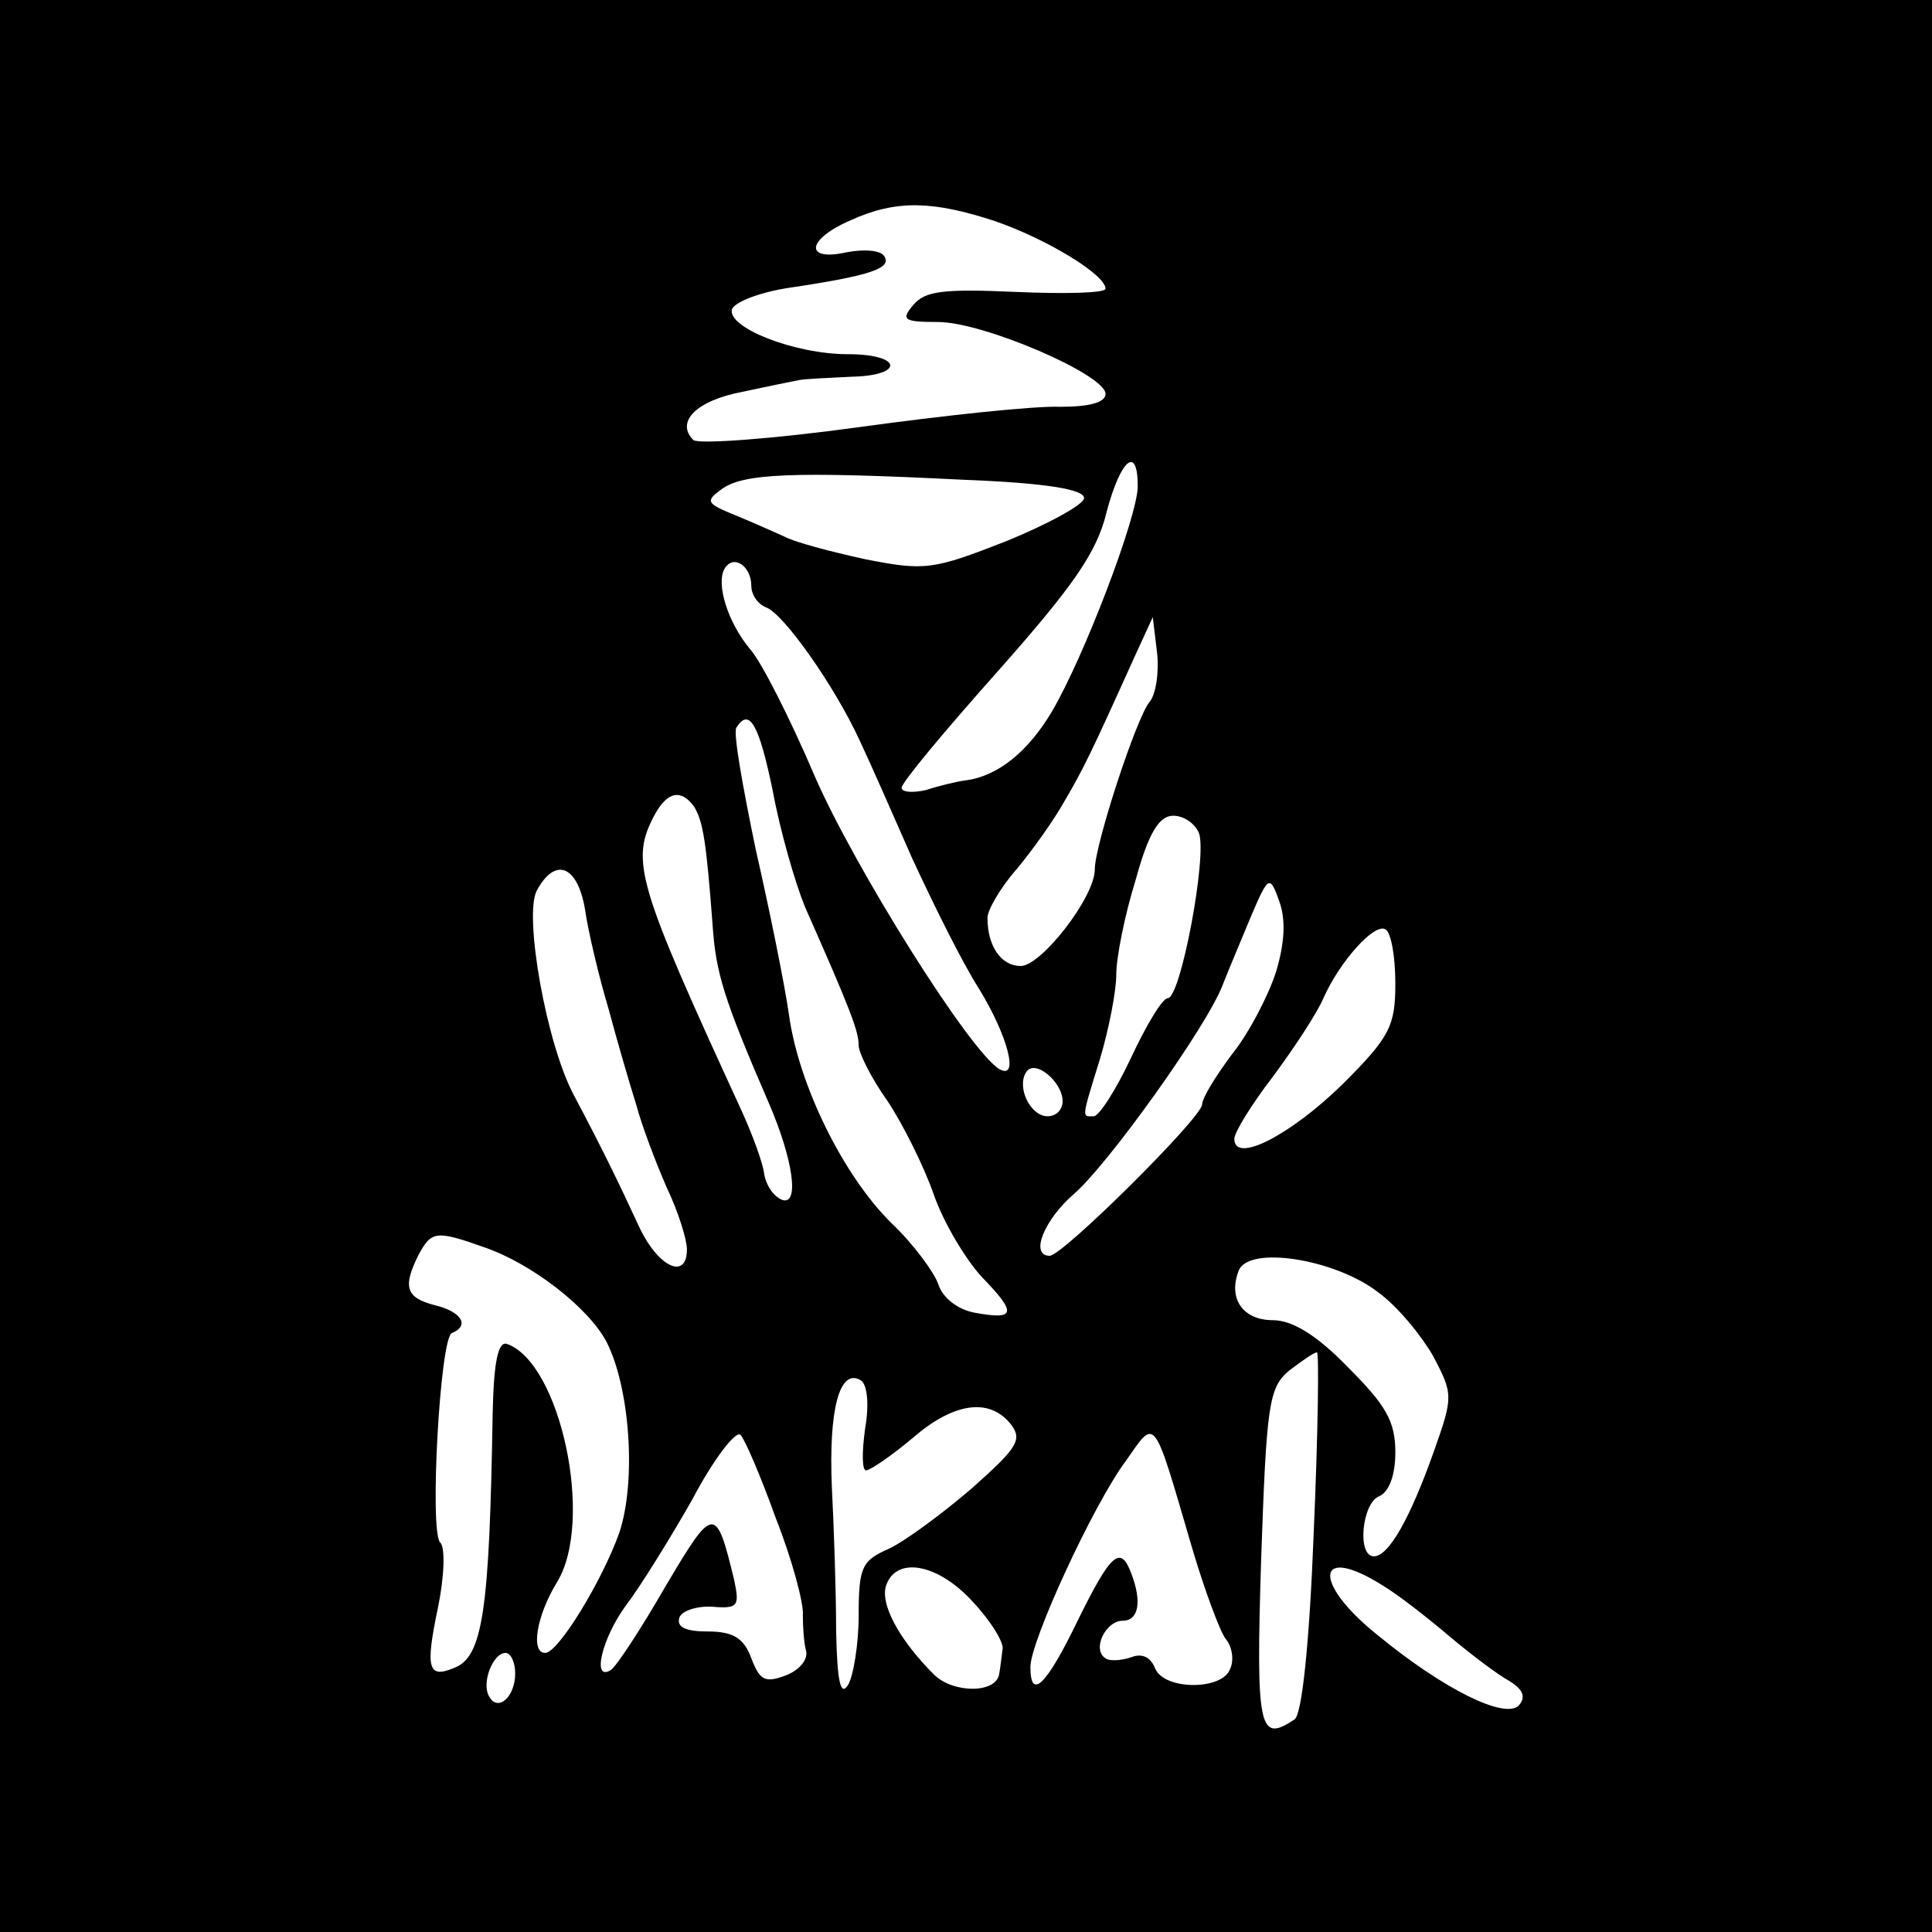 <?xml version="1.0" standalone="no"?>
<!DOCTYPE svg PUBLIC "-//W3C//DTD SVG 20010904//EN"
 "http://www.w3.org/TR/2001/REC-SVG-20010904/DTD/svg10.dtd">
<svg version="1.0" xmlns="http://www.w3.org/2000/svg"
 width="180pt" height="180pt" viewBox="0 0 180 180"
 preserveAspectRatio="xMidYMid meet">
<g transform="translate(0,180) scale(0.1,-0.1)"
fill="#000000" stroke="none">
<path d="M0 900 l0 -900 900 0 900 0 0 900 0 900 -900 0 -900 0 0 -900z m927
694 c49 -17 103 -50 103 -63 0 -4 -37 -5 -83 -3 -68 3 -85 1 -96 -12 -12 -14
-9 -16 23 -16 42 0 156 -49 156 -67 0 -8 -15 -12 -42 -12 -24 1 -108 -8 -188
-19 -80 -11 -149 -16 -154 -12 -17 17 3 37 46 45 23 5 48 10 53 11 6 1 27 2
48 3 50 1 48 21 -3 21 -50 0 -113 25 -108 42 3 7 27 16 54 20 74 11 95 18 88
29 -3 6 -19 7 -35 4 -40 -9 -38 12 4 30 42 19 76 18 134 -1z m133 -247 c0 -28
-50 -159 -80 -210 -22 -37 -50 -60 -80 -64 -8 -1 -25 -5 -37 -9 -13 -3 -23 -2
-23 2 0 5 41 54 90 109 69 78 92 110 101 148 13 49 29 63 29 24z m-162 6 c77
-3 112 -9 112 -17 0 -6 -33 -24 -72 -40 -69 -27 -76 -28 -132 -17 -32 7 -66
16 -75 21 -9 4 -29 13 -46 20 -27 11 -28 13 -13 24 20 15 66 17 226 9z m-198
-99 c0 -8 6 -17 14 -20 16 -6 63 -72 87 -124 9 -19 31 -69 49 -110 19 -41 46
-96 62 -121 27 -44 38 -86 19 -75 -28 17 -135 188 -172 273 -23 54 -50 107
-60 118 -21 25 -32 61 -24 75 8 14 25 3 25 -16z m371 -108 c-12 -14 -51 -133
-51 -156 0 -26 -50 -90 -69 -90 -18 0 -31 18 -31 45 0 7 12 28 27 45 15 18 35
46 45 64 17 29 24 43 65 134 l17 37 4 -33 c2 -18 -1 -39 -7 -46z m-351 -83 c7
-38 21 -86 30 -108 43 -97 50 -116 50 -129 0 -7 12 -31 27 -52 14 -21 34 -61
43 -87 9 -26 30 -61 45 -77 33 -34 31 -40 -7 -33 -16 3 -30 14 -34 27 -4 11
-23 37 -43 56 -45 44 -87 129 -96 195 -4 28 -18 97 -31 154 -12 58 -21 108
-18 113 12 19 21 4 34 -59z m-73 -15 c8 -14 11 -31 17 -111 3 -43 10 -67 52
-164 23 -53 29 -96 13 -91 -8 3 -15 13 -17 24 -1 10 -11 37 -21 59 -98 213
-104 233 -81 276 12 22 25 24 37 7z m470 -24 c8 -21 -17 -154 -29 -154 -5 0
-20 -25 -34 -55 -14 -30 -30 -55 -35 -55 -11 0 -12 -4 6 54 8 27 15 62 15 78
0 16 8 56 18 88 12 44 22 60 35 60 10 0 20 -7 24 -16z m-572 -71 c3 -21 13
-63 22 -93 8 -30 20 -71 26 -90 5 -19 18 -53 28 -76 11 -23 19 -49 19 -58 0
-29 -27 -17 -45 22 -18 39 -34 72 -60 121 -26 48 -47 168 -35 191 17 32 38 24
45 -17z m644 -58 c-7 -22 -25 -57 -41 -77 -15 -20 -28 -41 -28 -47 0 -12 -130
-141 -142 -141 -19 0 -5 34 23 58 32 28 123 155 138 194 5 13 17 41 26 63 17
40 18 40 27 15 6 -17 5 -38 -3 -65z m111 -11 c0 -40 -5 -50 -49 -94 -48 -47
-101 -75 -101 -51 0 6 16 32 36 58 20 27 41 59 47 73 15 34 48 71 58 64 5 -3
9 -25 9 -50z m-310 -110 c0 -8 -6 -14 -14 -14 -16 0 -29 27 -20 41 8 13 34 -9
34 -27z m-539 -136 c44 -15 97 -56 114 -88 22 -43 28 -130 12 -178 -16 -45
-57 -112 -69 -112 -14 0 -8 35 11 66 35 57 3 205 -47 222 -8 2 -12 -17 -13
-65 -3 -183 -9 -227 -36 -237 -24 -10 -27 -1 -15 56 6 29 7 57 2 61 -10 11 0
191 11 195 17 7 9 20 -16 26 -27 7 -30 17 -15 47 12 22 16 23 61 7z m833 -42
c18 -13 40 -40 51 -59 19 -36 19 -38 1 -89 -22 -62 -42 -98 -56 -98 -16 0 -11
50 5 56 9 4 15 19 15 41 0 29 -9 44 -44 79 -29 30 -52 44 -70 44 -28 0 -42 20
-32 46 9 24 90 11 130 -20z m-60 -223 c-4 -104 -11 -171 -18 -175 -33 -22 -36
-10 -31 150 5 143 7 159 26 175 12 9 23 17 26 17 2 0 1 -75 -3 -167z m-418 96
c-3 -22 -3 -39 1 -39 5 1 24 14 43 30 38 33 71 38 91 14 12 -15 8 -22 -36 -61
-28 -24 -62 -49 -77 -56 -25 -11 -28 -17 -28 -62 0 -27 -5 -57 -10 -65 -7 -11
-10 4 -11 50 0 36 -2 96 -4 135 -3 71 7 111 27 99 6 -4 8 -22 4 -45z m-83 -84
c15 -38 26 -79 25 -90 0 -11 1 -26 3 -33 2 -8 -6 -18 -19 -23 -19 -7 -24 -5
-32 16 -7 19 -17 25 -41 25 -20 0 -29 4 -26 13 2 6 16 11 31 10 24 -2 25 1 20
25 -17 70 -19 70 -64 -6 -23 -40 -46 -75 -51 -78 -18 -11 -8 30 14 60 13 17
41 62 62 99 20 38 41 65 45 60 4 -4 19 -39 33 -78z m387 -25 c12 -41 27 -81
32 -87 6 -7 8 -20 4 -28 -7 -20 -62 -20 -70 1 -4 10 -12 14 -22 10 -9 -3 -20
-4 -24 -1 -13 8 0 35 16 35 15 0 18 18 8 44 -10 27 -19 19 -50 -44 -29 -60
-44 -75 -44 -43 0 24 59 152 89 192 28 40 25 44 61 -79z m-204 -52 c17 -18 30
-39 28 -45 -1 -7 -2 -17 -3 -22 -2 -19 -43 -19 -61 -1 -33 33 -51 67 -44 84
10 26 48 19 80 -16z m382 15 c15 -9 43 -31 63 -48 19 -16 44 -35 55 -41 13 -8
16 -15 9 -23 -13 -13 -70 15 -132 66 -61 49 -57 85 5 46z m-808 -82 c0 -22
-16 -36 -24 -22 -8 12 3 41 15 41 5 0 9 -9 9 -19z"/>
</g>
</svg>
